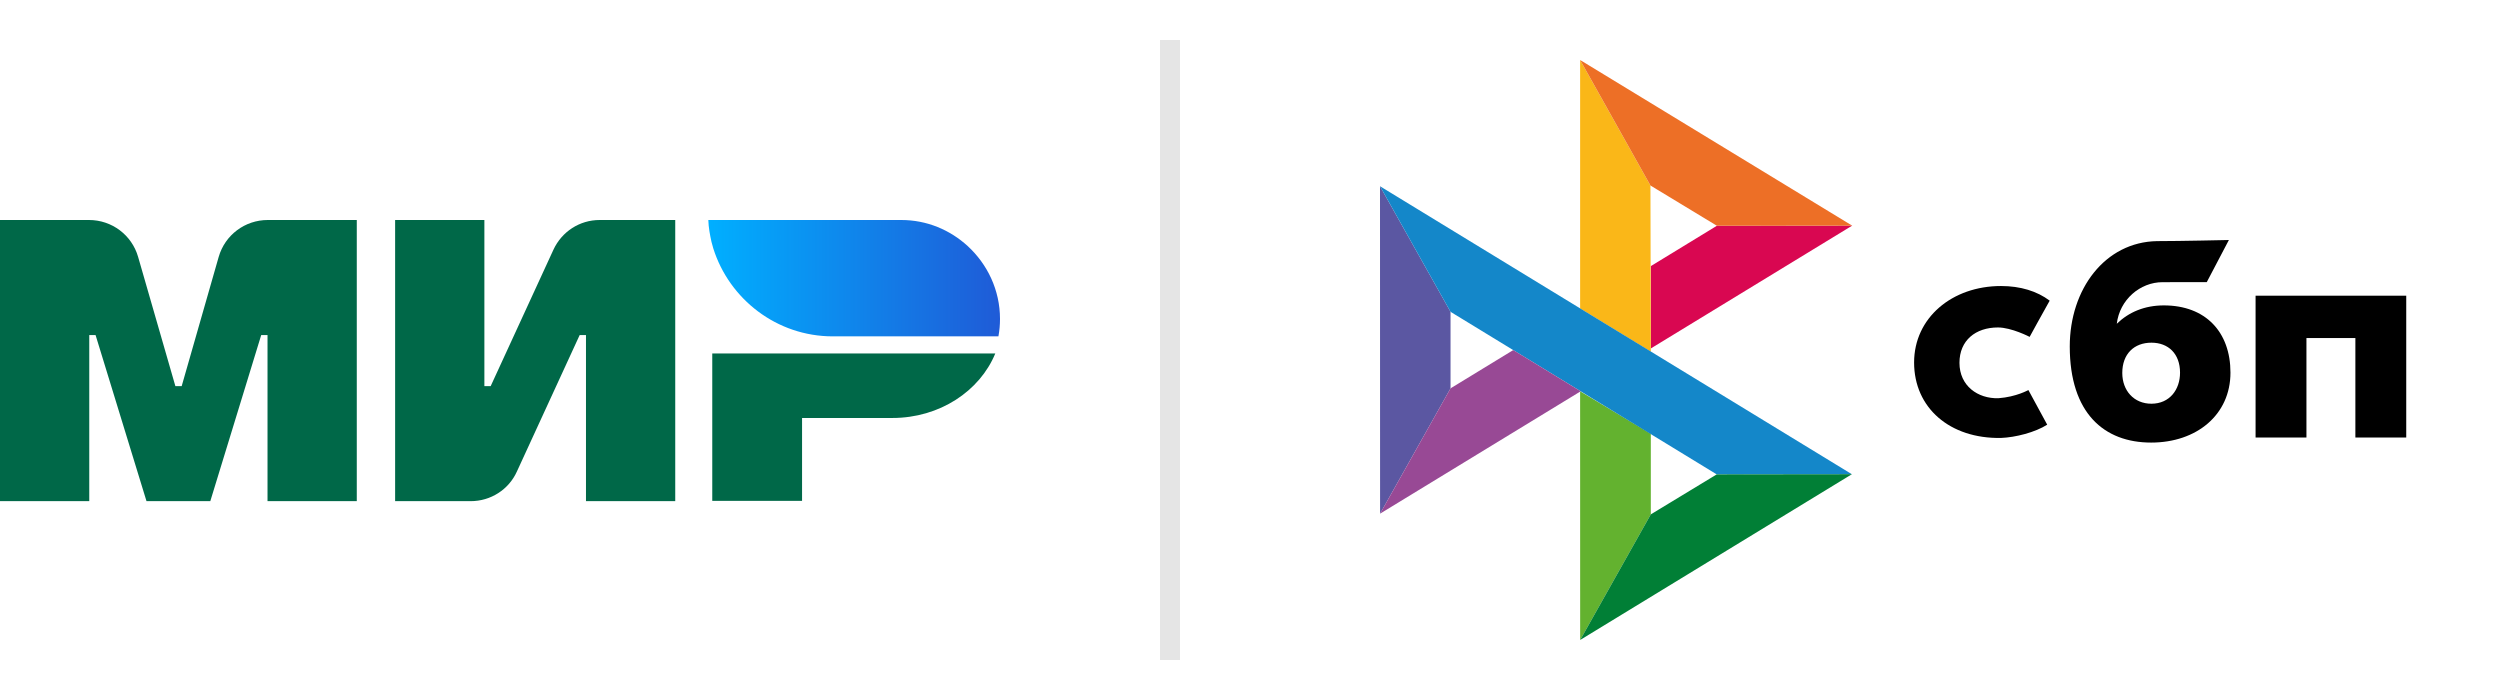 <svg width="125" height="35" viewBox="0 0 125 35" fill="none" xmlns="http://www.w3.org/2000/svg">
<path d="M35.613 17.674V25.045H40.103V20.899H44.618C46.981 20.899 48.989 19.556 49.764 17.674H35.613Z" fill="#006848"/>
<path d="M48.385 12.303C47.506 11.5 46.351 11 45.064 11H35.416C35.429 11.382 35.495 11.737 35.574 12.092C35.6 12.171 35.613 12.251 35.639 12.329C35.652 12.356 35.652 12.395 35.665 12.422C36.466 14.962 38.842 16.818 41.638 16.818H49.921C49.974 16.529 50 16.239 50 15.949C50 14.501 49.37 13.211 48.385 12.303Z" fill="url(#paint0_linear_157_31893)"/>
<path d="M27.671 12.487L24.534 19.306H24.219V11H19.756V25.058H23.536C24.534 25.058 25.44 24.479 25.847 23.571L28.984 16.752H29.299V25.058H33.762V11H29.982C28.984 11 28.091 11.579 27.671 12.487Z" fill="#006848"/>
<path d="M6.905 12.843L8.769 19.306H9.084L10.935 12.843C11.25 11.75 12.247 11 13.389 11H17.839V25.058H13.376V16.752H13.061L10.515 25.058H7.325L4.778 16.752H4.463V25.058H0V11H4.45C5.592 11 6.59 11.75 6.905 12.843Z" fill="#006848"/>
<line x1="58.5" y1="2" x2="58.5" y2="33" stroke="#E5E5E5"/>
<path d="M120.312 14.786V21.876H117.769V16.902H115.322V21.876H112.779V14.785H120.312V14.786Z" fill="black"/>
<path fill-rule="evenodd" clip-rule="evenodd" d="M107.557 22.129C109.833 22.129 111.523 20.739 111.523 18.633C111.523 16.594 110.276 15.27 108.192 15.27C107.23 15.27 106.437 15.607 105.839 16.189C105.982 14.986 107.003 14.109 108.127 14.109C108.386 14.109 110.339 14.105 110.339 14.105L111.444 12C111.444 12 108.992 12.056 107.852 12.056C105.247 12.101 103.488 14.458 103.488 17.322C103.488 20.657 105.204 22.129 107.557 22.129ZM107.571 17.134C108.416 17.134 109.002 17.687 109.002 18.633C109.002 19.483 108.481 20.184 107.571 20.186C106.7 20.186 106.114 19.537 106.114 18.647C106.114 17.701 106.7 17.134 107.571 17.134Z" fill="black"/>
<path d="M101.419 19.501C101.419 19.501 100.819 19.845 99.922 19.911C98.891 19.941 97.973 19.293 97.973 18.141C97.973 17.017 98.783 16.373 99.896 16.373C100.579 16.373 101.482 16.844 101.482 16.844C101.482 16.844 102.142 15.637 102.484 15.033C101.858 14.56 101.023 14.301 100.052 14.301C97.603 14.301 95.705 15.891 95.705 18.126C95.705 20.39 97.489 21.944 100.052 21.897C100.769 21.87 101.758 21.619 102.36 21.234L101.419 19.501Z" fill="black"/>
<path d="M69 9.312L72.527 15.59V19.419L69.004 25.684L69 9.312Z" fill="#5B57A2"/>
<path d="M82.541 13.305L85.846 11.287L92.609 11.281L82.541 17.423V13.305Z" fill="#D90751"/>
<path d="M82.522 9.275L82.541 17.586L79.006 15.423V3L82.522 9.275H82.522Z" fill="#FAB718"/>
<path d="M92.608 11.282L85.845 11.288L82.522 9.275L79.006 3L92.608 11.282H92.608Z" fill="#ED6F26"/>
<path d="M82.541 25.718V21.686L79.006 19.564L79.008 32L82.541 25.718Z" fill="#63B22F"/>
<path d="M85.837 23.72L72.526 15.59L69 9.312L92.594 23.712L85.837 23.72H85.837Z" fill="#1487C9"/>
<path d="M79.008 31.999L82.54 25.718L85.837 23.719L92.593 23.711L79.008 31.999Z" fill="#017F36"/>
<path d="M69.004 25.683L79.034 19.564L75.662 17.504L72.526 19.418L69.004 25.683Z" fill="#984995"/>
<defs>
<linearGradient id="paint0_linear_157_31893" x1="35.41" y1="13.913" x2="49.995" y2="13.913" gradientUnits="userSpaceOnUse">
<stop offset="0.005" stop-color="#00AFFF"/>
<stop offset="1" stop-color="#1F5BD7"/>
</linearGradient>
</defs>
</svg>
